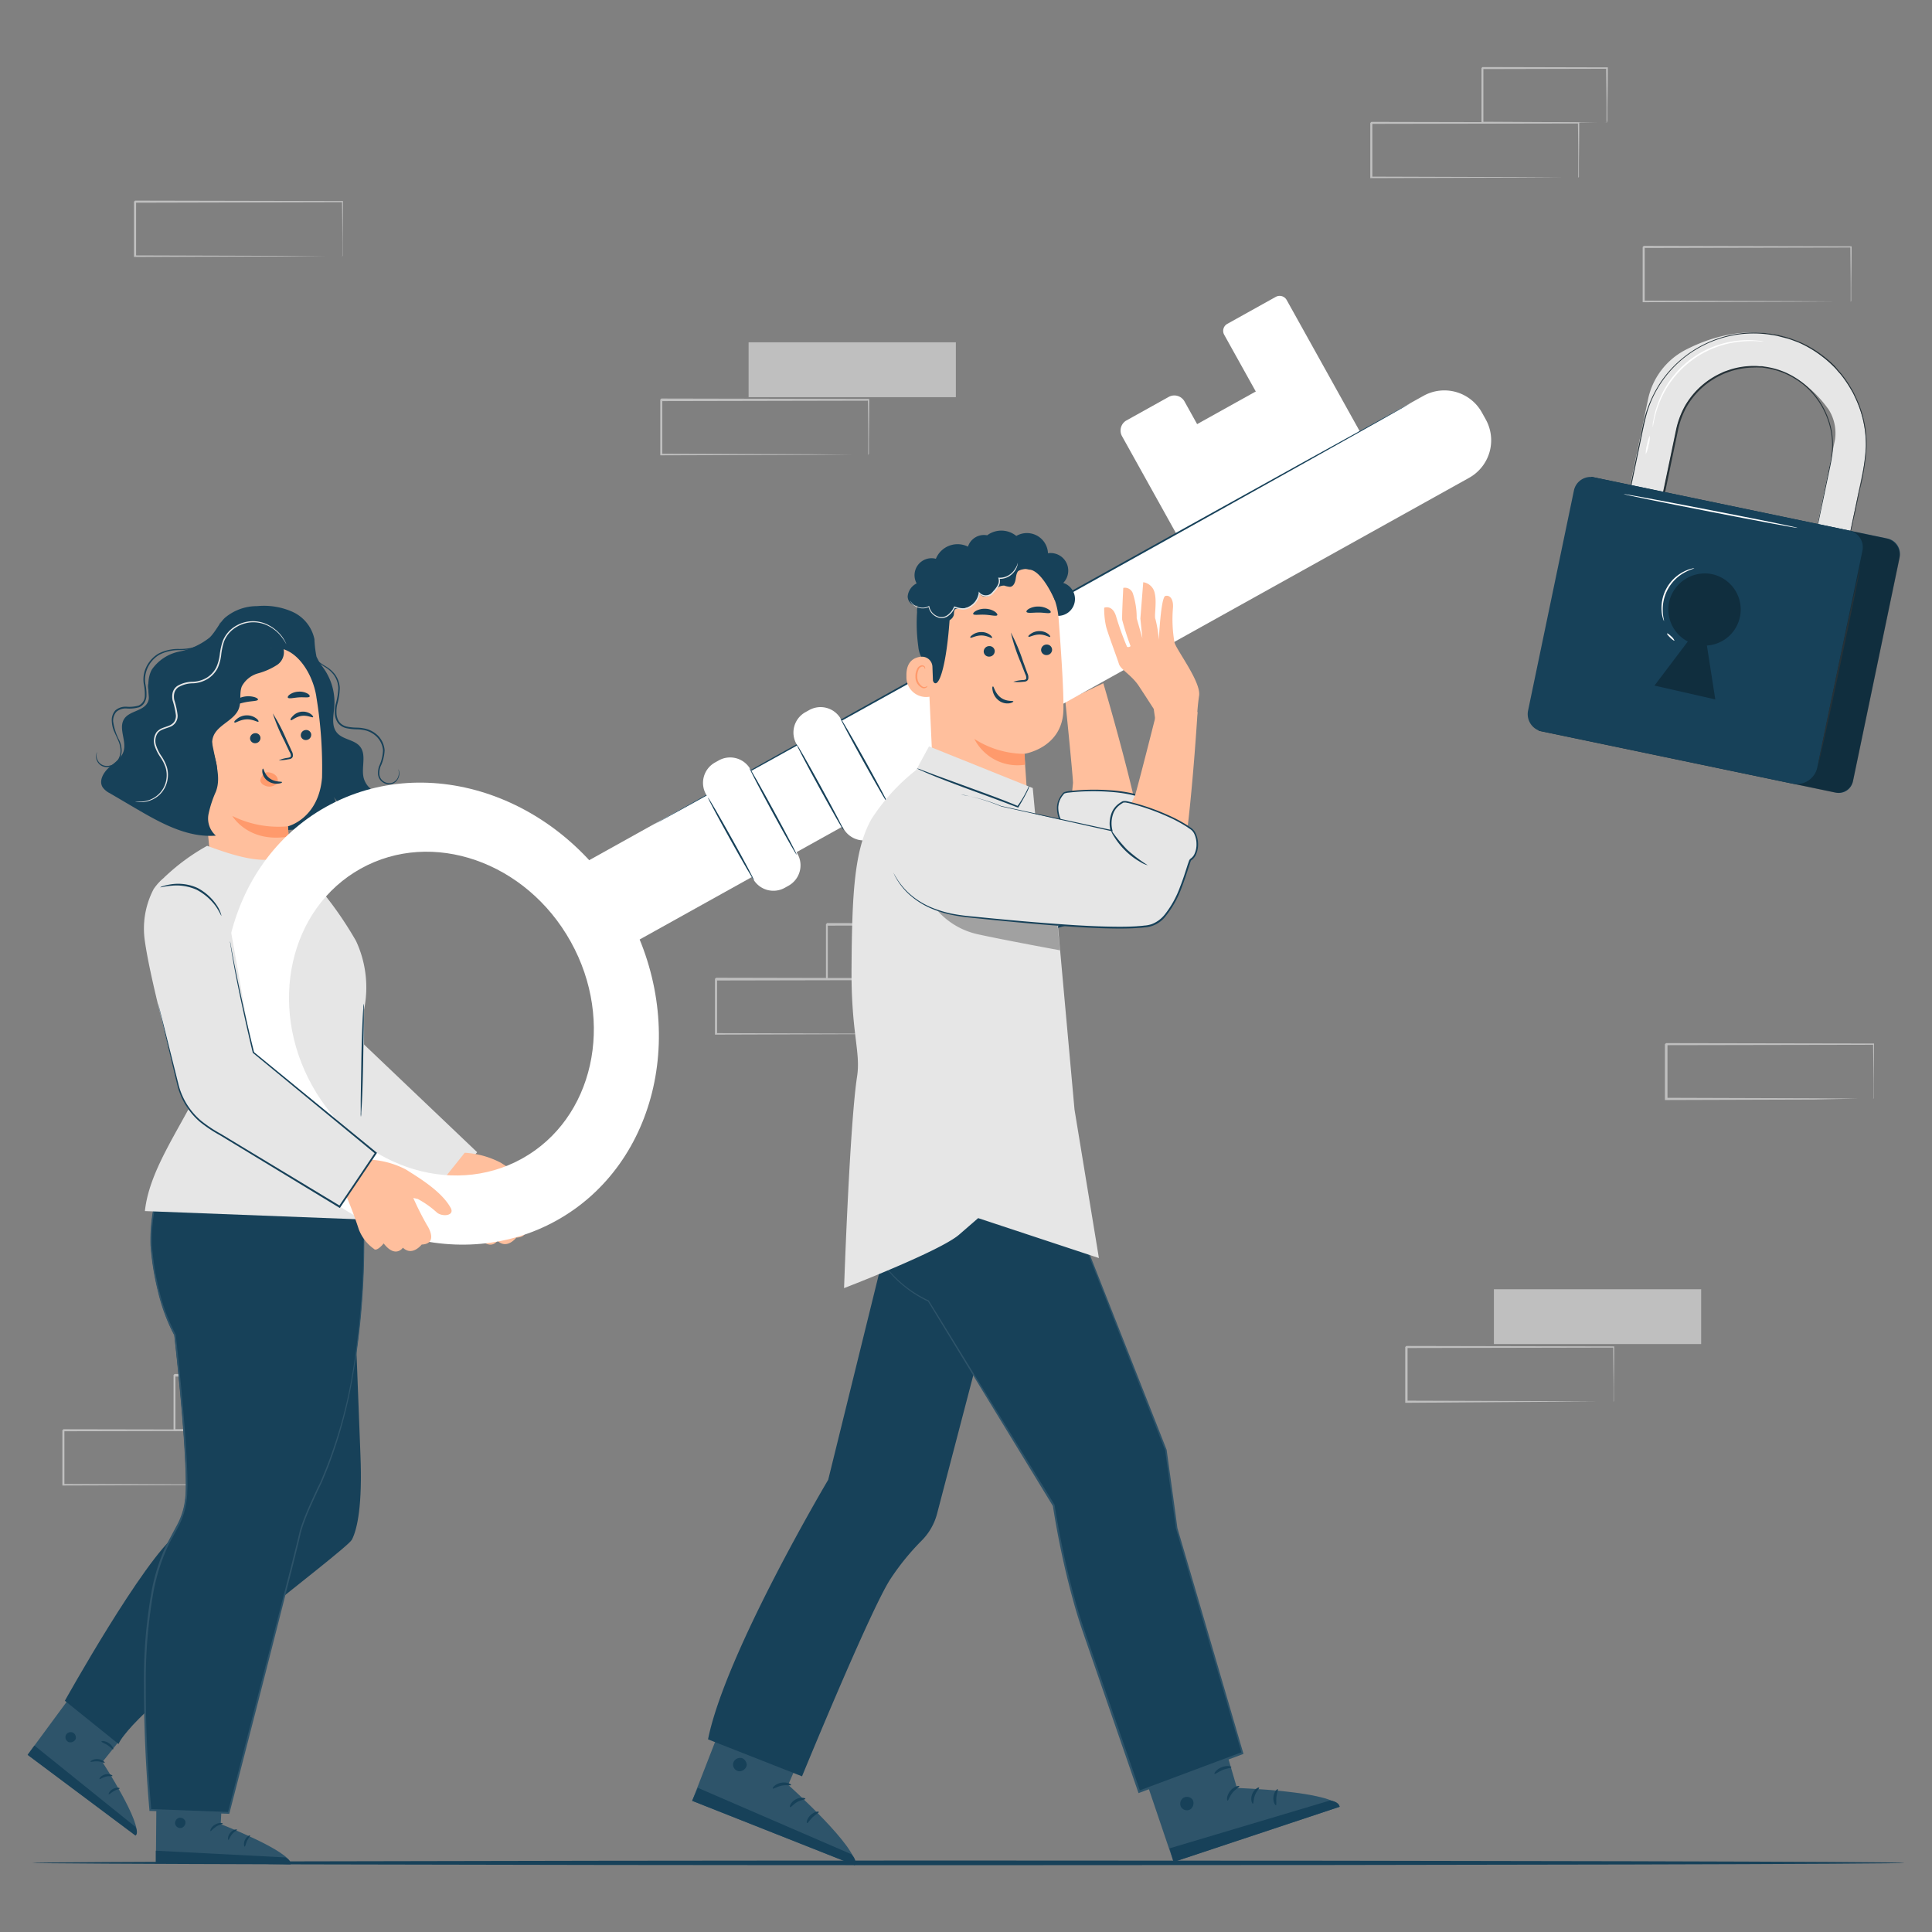 <svg data-name="Group 38956" xmlns="http://www.w3.org/2000/svg" width="216" height="216" viewBox="0 0 216 216">
    <rect x="0" y="0" width="216" height="216" fill="#808080" stroke="none"/>
    <defs>
        <clipPath id="cq073hstpa">
            <path data-name="Rectangle 17611" style="fill:none" d="M0 0h216v216H0z"/>
        </clipPath>
        <clipPath id="ywrsvz1oib">
            <path data-name="Rectangle 17605" transform="translate(6.974 7.469)" style="fill:#fff"
                  d="M0 0h202.554v158.616H0z"/>
        </clipPath>
        <clipPath id="hj78f2167c">
            <path data-name="Rectangle 17607" transform="translate(104.619 101.722)" style="fill:none"
                  d="M0 0h13.891v4.524H0z"/>
        </clipPath>
        <clipPath id="ob16owptzd">
            <path data-name="Rectangle 17608" transform="translate(172.024 53.334)" style="fill:none"
                  d="M0 0h40.373v35.303H0z"/>
        </clipPath>
        <clipPath id="cm83v0jyue">
            <path data-name="Rectangle 17609" transform="translate(184.971 64.11)" style="fill:none"
                  d="M0 0h9.644v14.086H0z"/>
        </clipPath>
    </defs>
    <g data-name="Group 38970" style="clip-path:url(#cq073hstpa)">
        <g data-name="Group 38969">
            <g data-name="Group 38968" style="clip-path:url(#cq073hstpa)">
                <g data-name="Group 38958" style="opacity:.499">
                    <g data-name="Group 38957">
                        <g data-name="Group 38956" style="clip-path:url(#ywrsvz1oib)">
                            <path data-name="Path 70724"
                                  d="M209.447 122.871v-1.634c0-1.057 0-2.581-.038-4.5l.071.071-23.172.043c.052-.052-.119.119.119-.114v6.12l-.114-.119 16.513.053 4.873.033h1.662a.641.641 0 0 1 .124 0h-1.729l-4.9.11-16.6.052h-.114v-6.244l.119-.119 23.172.042h.086v.077c0 1.933-.029 3.472-.038 4.539v1.491a.428.428 0 0 1-.043.1"
                                  style="fill:#fff"/>
                            <path data-name="Path 70725"
                                  d="M206.908 33.732a.5.5 0 0 1 0-.109V32.1c0-1.057-.024-2.578-.038-4.5l.071.071-23.172.048c.052-.052-.119.118.114-.119v6.129l-.119-.114 16.514.053 4.877.033h1.786a.4.4 0 0 1-.109 0h-1.624l-4.849.034-16.595.052h-.114v-6.175c.233-.233.062-.066.119-.119l23.172.048h.072v.071c0 1.939-.034 3.473-.043 4.54v1.494a.5.5 0 0 1-.062.086"
                                  style="fill:#fff"/>
                            <path data-name="Rectangle 17603" transform="translate(83.694 38.272)" style="fill:#fff"
                                  d="M0 0h23.173v6.13H0z"/>
                            <path data-name="Path 70726"
                                  d="M97.068 50.861v-1.634c0-1.057 0-2.577-.038-4.5l.071.071-23.172.048c.052-.052-.119.114.119-.119v6.12l-.114-.114 16.513.053 4.873.033h1.662a.642.642 0 0 1 .124 0h-1.729l-4.849.033-16.594.053h-.115v-6.231l.119-.119 23.173.047h.071v.072c0 1.934-.028 3.472-.038 4.539V50.7a.256.256 0 0 1-.076.157"
                                  style="fill:#fff"/>
                            <path data-name="Rectangle 17604" transform="translate(167.02 144.137)" style="fill:#fff"
                                  d="M0 0h23.173v6.13H0z"/>
                            <path data-name="Path 70727"
                                  d="M180.394 156.725a.725.725 0 0 1 0-.114v-1.52c0-1.056-.024-2.577-.038-4.5l.071.071-23.172.048c.052-.053-.119.113.114-.119v6.119l-.114-.113 16.514.052 4.872.034h.057l-4.848.033-16.624.119h-.119V150.6l.119-.118 23.173.048h.071v.07c0 1.935-.028 3.473-.038 4.541v1.491a.769.769 0 0 1-.038.089"
                                  style="fill:#fff"/>
                            <path data-name="Path 70728"
                                  d="M38.273 28.669a.506.506 0 0 1 0-.11v-1.524c0-1.057 0-2.577-.038-4.5l.071.071-23.206.057c.053-.053-.119.119.115-.119v6.125l-.115-.114 16.514.052 4.873.033h1.786a.405.405 0 0 1-.11 0h-1.624l-4.844.034-16.595.052h-.119v-6.178l.119-.119 23.173.048h.071v.071c0 1.939-.028 3.473-.038 4.54v1.5a.636.636 0 0 1-.033.086"
                                  style="fill:#fff"/>
                            <path data-name="Path 70729"
                                  d="M176.451 19.867v-1.634c0-1.057 0-2.581-.039-4.5l.071.071-23.172.043.119-.114v6.13l-.114-.114 16.513.052 4.873.029h1.667a.592.592 0 0 1 .119 0h-1.729l-4.849.033-16.594.052h-.116v-6.169l.119-.119 23.173.048h.071v.071c0 1.934-.028 3.473-.038 4.54v1.491a.433.433 0 0 1-.075.09"
                                  style="fill:#fff"/>
                            <path data-name="Path 70730"
                                  d="M179.613 13.737a.59.59 0 0 1 0-.119v-1.553c0-1.076-.029-2.591-.048-4.458l.086.081-13.922.033.114-.114v6.12l-.11-.114 9.96.053 2.9.033h1.062a1.527 1.527 0 0 1-.253 0h-.762l-2.858.028-10.035.053h-.115V7.616c-.028 0 .224-.223.119-.119l13.923.034h.086v.085c0 1.906-.038 3.42-.048 4.511v1.21c0 .3-.1.4-.1.4"
                                  style="fill:#fff"/>
                            <path data-name="Path 70731"
                                  d="M30.223 166.033a1.01 1.01 0 0 1 0-.11V164.4c0-1.057 0-2.582-.038-4.5l.071.071-23.172.048.116-.119v6.125l-.114-.114 16.513.052 4.873.034h.057l-4.849.033-16.594.052h-.112v-6.177c.238-.234.067-.062.119-.115l23.173.043h.071v.072c0 1.938-.028 3.472-.038 4.544v1.491c-.071.09-.071.09-.076.09"
                                  style="fill:#fff"/>
                            <path data-name="Path 70732"
                                  d="M33.386 159.912a.543.543 0 0 1 0-.114v-1.553c0-1.077-.029-2.6-.048-4.463l.086.086-13.924.032c-.105.1.142-.143.114-.119v6.125l-.11-.109 9.96.052 2.9.033h1.062a1.526 1.526 0 0 1-.253 0h-.762l-2.858.034-10.035.052h-.115v-6.238l.119-.12 13.861.086h.086v.086c0 1.9-.038 3.425-.048 4.511v1.214a1.3 1.3 0 0 1-.038.4"
                                  style="fill:#fff"/>
                            <path data-name="Path 70733"
                                  d="M103.194 115.634a.506.506 0 0 1 0-.11V114c0-1.062-.024-2.582-.038-4.5l.071.071-23.172.048c.052-.052-.119.119.114-.119v6.12l-.114-.114 16.514.053 4.872.033h.053l-4.845.028-16.594.053h-.119v-6.24l.119-.119 23.172.048h.072v.071c0 1.939-.029 3.472-.038 4.544v1.491a.59.59 0 0 1-.067.162"
                                  style="fill:#fff"/>
                            <path data-name="Path 70734"
                                  d="M106.338 109.5a.312.312 0 0 1 0-.114v-.329l-.024-1.229c0-1.072 0-2.591-.043-4.458l.086.086-13.927.033.119-.119v6.13l-.115-.109 9.96.052 2.906.029h1.062a1.838 1.838 0 0 1-.257 0h-.758l-2.858.033-10.035.052h-.11v-6.239c0 .024.229-.224.119-.119l13.927.033h.086v.086c0 1.9-.033 3.424-.043 4.51 0 .51 0 .915-.024 1.21a2.1 2.1 0 0 1-.071.467"
                                  style="fill:#fff"/>
                        </g>
                    </g>
                </g>
                <path data-name="Path 70735"
                      d="M10.283 186.426 3.1 196.177l12.094 9c.8-1.2-3.745-8.184-3.745-8.184l4.86-6.059z"
                      style="fill:#2e546a"/>
                <path data-name="Path 70736"
                      d="M8.117 193.692a.611.611 0 0 0-.759.308.6.6 0 0 0 .3.759.648.648 0 0 0 .8-.332.616.616 0 0 0-.4-.755"
                      style="fill:#174159"/>
                <path data-name="Path 70737" d="m3.086 196.2.763-1.047 11.3 9.1s.36.639 0 .971z" style="fill:#174159"/>
                <path data-name="Path 70738"
                      d="M11.714 197.081c-.044.06-.36-.132-.8-.16s-.772.108-.8.044.308-.34.828-.3.8.372.771.416"
                      style="fill:#174159"/>
                <path data-name="Path 70739"
                      d="M12.573 198.552c-.032.068-.36-.024-.747.076s-.64.324-.7.276.156-.4.64-.524.847.116.807.172"
                      style="fill:#174159"/>
                <path data-name="Path 70740"
                      d="M12.162 200.606c-.064-.028.076-.4.468-.6s.763-.132.751-.064-.312.111-.628.291-.527.4-.591.368"
                      style="fill:#174159"/>
                <path data-name="Path 70741"
                      d="M12.649 195.578c-.068.036-.276-.248-.627-.472s-.688-.315-.684-.4.4-.1.823.172.552.675.488.7"
                      style="fill:#174159"/>
                <path data-name="Path 70742"
                      d="M39.521 145.607c.216 1.223.559 11.626.779 17.113s-.327 8.184-.955 9.415-24.29 18.665-26.092 22.844l-6-4.832S16.05 174.365 19.8 171.5s10.962-5.5 10.962-5.5l-2.05-30.049 9.827-.536z"
                      style="fill:#174159"/>
                <path data-name="Path 70743"
                      d="m17.529 196.07-.1 12.1 15.071.208c-.068-1.439-7.825-4.44-7.825-4.44l.4-7.757z"
                      style="fill:#2e546a"/>
                <path data-name="Path 70744"
                      d="M20.019 203.235a.615.615 0 0 0-.436.695.6.6 0 0 0 .688.44.651.651 0 0 0 .455-.739.611.611 0 0 0-.763-.376"
                      style="fill:#174159"/>
                <path data-name="Path 70745" d="M17.421 208.211v-1.3l14.487.751s.663.308.58.78z" style="fill:#174159"/>
                <path data-name="Path 70746"
                      d="M24.9 203.879c0 .076-.372.1-.735.336s-.564.535-.632.507.048-.455.5-.727.9-.184.871-.116"
                      style="fill:#174159"/>
                <path data-name="Path 70747"
                      d="M26.5 204.57c0 .072-.308.192-.56.5s-.331.639-.4.631-.116-.42.208-.8.751-.416.751-.332"
                      style="fill:#174159"/>
                <path data-name="Path 70748"
                      d="M27.36 206.46c-.068 0-.164-.356.028-.755s.543-.556.571-.5-.183.276-.339.608-.188.635-.26.643"
                      style="fill:#174159"/>
                <path data-name="Path 70749"
                      d="M24.806 202.1c-.032.068-.368-.04-.8 0s-.744.148-.8.084.276-.32.768-.34.867.2.831.256"
                      style="fill:#174159"/>
                <path data-name="Path 70750"
                      d="M40.608 134.165c0 .707 1.147 18.615-4.708 31.572a38.281 38.281 0 0 0-2.4 5.823c-.371 1.77-7.945 31.136-7.945 31.136l-8.752-.32s-1.4-14.711 0-23.227 4-7.518 4-13.017-1.307-16.9-1.307-16.9-1.91-3.114-2.562-9.152c-.531-4.9 1.779-10.159 1.779-10.159l2.282-4.041 19.305-1.011z"
                      style="fill:#174159"/>
                <path data-name="Path 70751"
                      d="M40.608 134.165v-.611c0-.4-.024-1-.04-1.791-.036-1.578-.1-3.9-.168-6.91v-.044h-.048l-19.306.983h-.04l-.024.036c-.708 1.255-1.487 2.626-2.286 4.041a25.805 25.805 0 0 0-1.387 4.436 19.753 19.753 0 0 0-.484 4.872 30.091 30.091 0 0 0 .8 5.071 20.539 20.539 0 0 0 1.85 5.023v-.039c.332 2.981.639 6.07.9 9.251.128 1.6.24 3.2.32 4.84.04.8.072 1.638.076 2.466 0 .4 0 .827-.024 1.239a11.571 11.571 0 0 1-.152 1.23 8.112 8.112 0 0 1-.859 2.342c-.4.748-.8 1.487-1.2 2.266a21.34 21.34 0 0 0-1.571 4.956 56.832 56.832 0 0 0-.875 10.61c0 4.752.224 9.42.615 13.932v.1h.095l8.752.32h.084l.02-.084a5973.11 5973.11 0 0 0 6.99-27.292l.755-3.057c.132-.508.216-1.011.372-1.491s.332-.955.516-1.419c.375-.927.8-1.826 1.2-2.7l.311-.652a6.217 6.217 0 0 0 .3-.655c.18-.444.36-.879.54-1.315a53.1 53.1 0 0 0 2.761-9.963 86.671 86.671 0 0 0 1.319-14.683c.024-3.445-.116-5.315-.116-5.315v.344c0 .227 0 .575.024 1.023.024.9.04 2.226 0 3.948a88.87 88.87 0 0 1-1.331 14.671 52.955 52.955 0 0 1-2.8 9.927l-.536 1.307c-.088.224-.188.436-.3.651s-.211.436-.315.656c-.4.875-.824 1.774-1.2 2.705-.188.468-.368.944-.524 1.431s-.248 1-.375 1.5c-.252 1.007-.5 2.022-.764 3.057-2.122 8.251-4.483 17.442-7.013 27.278l.1-.076-8.752-.324.1.1c-.4-4.5-.631-9.168-.615-13.912a56.559 56.559 0 0 1 .871-10.566 21.338 21.338 0 0 1 1.555-4.912c.359-.771.8-1.5 1.2-2.262a8.371 8.371 0 0 0 .847-2.4 11.082 11.082 0 0 0 .156-1.258c0-.4.04-.84.024-1.251 0-.832-.036-1.659-.076-2.478-.08-1.639-.2-3.253-.328-4.844q-.4-4.8-.907-9.26v-.023a20.4 20.4 0 0 1-1.859-4.964 30.281 30.281 0 0 1-.8-5.036 19.633 19.633 0 0 1 .472-4.827 26.192 26.192 0 0 1 1.355-4.4l2.287-4.043-.063.04 19.306-1.043-.052-.044c.1 3 .168 5.328.216 6.906.028.8.048 1.383.064 1.791s.04.595.04.595"
                      style="fill:#2e546a"/>
                <path data-name="Path 70752"
                      d="M34.33 97.494s-5.2-.919-4.712 5.767c.3 4 1.479 10.854 2.13 15.23.224 1.515.72 4.224 2.722 5.815l14.347 9.927 4.528-5.415-12.813-12.2-2-12.069z"
                      style="fill:#e6e6e6"/>
                <path data-name="Path 70753"
                      d="M34.941 73.4a6.58 6.58 0 0 1 2.438 5.563c-.08 1.023-.364 2.186.3 2.965s1.946.752 2.577 1.543c.74.935.12 2.326.4 3.489a2.365 2.365 0 0 0 2.514 1.754 9.22 9.22 0 0 1-4.572 2l-1.311-1.634a1.693 1.693 0 0 1-.112 2.078 3.879 3.879 0 0 1-1.886 1.119 11.707 11.707 0 0 1-10.251-1.666"
                      style="fill:#174159"/>
                <path data-name="Path 70754"
                      d="M15.746 82.415c.256-.8.687-1.506.859-2.31.368-1.729-.475-3.681.364-5.238a4.939 4.939 0 0 1 3.077-2.023 7.947 7.947 0 0 0 3.393-1.566c.656-.647 1.031-1.544 1.687-2.19a5.546 5.546 0 0 1 3.628-1.323 7.855 7.855 0 0 1 3.961.644 4.325 4.325 0 0 1 2.438 3.049 12.39 12.39 0 0 0 .231 1.957 13.226 13.226 0 0 0 1.1 1.867 3.469 3.469 0 0 1-.867 4.157L26.353 91.4c-1.947.734-6.663-.152-8.165-1.6s-3.085-5.41-2.442-7.389"
                      style="fill:#174159"/>
                <path data-name="Path 70755"
                      d="M35.373 77.92c-.4-2.718-2.45-5.927-5.147-5.431l-8.329 2.8c-.8.152-.232 1.491-.152 2.318l1.811 18.783s-1.127.8-1.527.648a.117.117 0 0 0-.148.071.12.12 0 0 0 .012.1c1.011 1.458 5.723 7.8 10.6 5.854 1.087-.435-.116-3.86 0-5.127l-.144-3.241c-.108-1.655-.16-2.334-.16-2.318s3.445-.847 3.816-5.455a48.466 48.466 0 0 0-.635-9"
                      style="fill:#ffbf9d"/>
                <path data-name="Path 70756"
                      d="M34.793 82.1a.586.586 0 0 1-.52.631.559.559 0 0 1-.641-.463v-.016a.588.588 0 0 1 .52-.632.56.56 0 0 1 .641.464v.016"
                      style="fill:#174159"/>
                <path data-name="Path 70757"
                      d="M29.118 82.456a.583.583 0 0 1-.516.631.563.563 0 0 1-.642-.471v-.008a.588.588 0 0 1 .52-.632.556.556 0 0 1 .636.461v.019"
                      style="fill:#174159"/>
                <path data-name="Path 70758"
                      d="M35 80.174c-.064.108-.607-.236-1.287-.136s-1.115.564-1.2.48 0-.224.2-.436a1.555 1.555 0 0 1 2-.276c.224.156.324.32.292.368"
                      style="fill:#174159"/>
                <path data-name="Path 70759"
                      d="M28.9 80.681c-.08.1-.611-.288-1.343-.256s-1.251.444-1.335.352.036-.216.264-.4a1.748 1.748 0 0 1 1.059-.4 1.726 1.726 0 0 1 1.079.323c.228.164.312.332.276.38"
                      style="fill:#174159"/>
                <path data-name="Path 70760"
                      d="M31.189 84.985a3.989 3.989 0 0 1 1.007-.264c.156-.028.308-.072.324-.184a.8.8 0 0 0-.144-.467c-.18-.376-.368-.771-.568-1.2a20.279 20.279 0 0 1-1.31-3.113 20.949 20.949 0 0 1 1.558 3c.192.42.376.8.548 1.2a.921.921 0 0 1 .132.623.4.4 0 0 1-.244.256 1.075 1.075 0 0 1-.268.056 4.387 4.387 0 0 1-1.035.1"
                      style="fill:#174159"/>
                <path data-name="Path 70761" d="M32.192 92.383a11.618 11.618 0 0 1-6.218-1.159s1.778 3.077 6.3 2.3z"
                      style="fill:#ff9a6c"/>
                <path data-name="Path 70762"
                      d="M29.274 86.816a1.031 1.031 0 0 1 .32-.4.8.8 0 0 1 .543-.052 1.262 1.262 0 0 1 .712.36.763.763 0 0 1 .179.751c-.072.264-.463.4-.731.456a1.192 1.192 0 0 1-.8-.164.7.7 0 0 1-.4-.519.863.863 0 0 1 .176-.432"
                      style="fill:#ff9a6c"/>
                <path data-name="Path 70763"
                      d="M29.4 85.932c.1 0 .156.667.775 1.107s1.339.308 1.351.4-.148.144-.455.175a1.691 1.691 0 0 1-1.127-.3 1.466 1.466 0 0 1-.608-.931c-.04-.276.016-.452.064-.452"
                      style="fill:#174159"/>
                <path data-name="Path 70764"
                      d="M28.843 78.223c-.052.172-.683.14-1.415.288s-1.311.4-1.418.244c-.048-.068.039-.236.267-.42a2.485 2.485 0 0 1 2.158-.4c.28.08.428.2.408.288"
                      style="fill:#174159"/>
                <path data-name="Path 70765"
                      d="M34.613 77.884c-.116.152-.619.044-1.2.084s-1.091.18-1.219.04c-.056-.068 0-.22.22-.372a1.866 1.866 0 0 1 .971-.307 1.814 1.814 0 0 1 .991.211c.208.12.288.264.236.344"
                      style="fill:#174159"/>
                <path data-name="Path 70766"
                      d="M20.055 75.941a3.634 3.634 0 0 1 1.894-1.255 41.951 41.951 0 0 1 9.651-2.458 1.716 1.716 0 0 1-.588 2.09 7.61 7.61 0 0 1-2.158.964 2.963 2.963 0 0 0-1.81 1.438c-.308.732-.048 1.695-.336 2.486-.492 1.367-2.4 1.806-2.873 3.169-.368 1.035.231 2.134.4 3.221a3.915 3.915 0 0 1-3.844 4.456q-.336-5.87-.676-11.733a3.759 3.759 0 0 1 .344-2.378"
                      style="fill:#174159"/>
                <path data-name="Path 70767"
                      d="M12.174 85.824c.619-.556 1.4-1.034 1.639-1.825.359-1.155-.568-2.511.032-3.561.543-.959 2.146-.907 2.653-1.887.4-.768-.06-1.442.088-2.114a1.833 1.833 0 0 1 1.786-1.179L23.7 83c.495 2.6.995 4 .439 5.5a12.136 12.136 0 0 0-.827 2.525 2.535 2.535 0 0 0 .823 2.4c-3.2.253-6.186-1.419-8.952-3.037l-2.913-1.71a2.089 2.089 0 0 1-.8-.672c-.436-.71.084-1.626.7-2.178"
                      style="fill:#174159"/>
                <path data-name="Path 70768"
                      d="M15.119 89.6a1.5 1.5 0 0 0 .344.068 3 3 0 0 0 .995-.072 3.078 3.078 0 0 0 1.387-.747 3.029 3.029 0 0 0 .911-1.867 3.1 3.1 0 0 0-.1-1.227 5.007 5.007 0 0 0-.592-1.2 4.626 4.626 0 0 1-.611-1.231 1.572 1.572 0 0 1 .172-1.355c.288-.4.827-.484 1.331-.684a1.3 1.3 0 0 0 .9-1.342 9.089 9.089 0 0 0-.364-1.663 1.767 1.767 0 0 1 0-.8 1.151 1.151 0 0 1 .46-.652 3.225 3.225 0 0 1 1.6-.431 3.432 3.432 0 0 0 1.647-.484 3.08 3.08 0 0 0 1.139-1.227 5.069 5.069 0 0 0 .4-1.53 7.372 7.372 0 0 1 .312-1.439 3.251 3.251 0 0 1 .751-1.131 3.7 3.7 0 0 1 2.21-1 3.648 3.648 0 0 1 2 .4 4.392 4.392 0 0 1 1.231.935 5.8 5.8 0 0 1 .759 1.091.217.217 0 0 0-.028-.084 2.155 2.155 0 0 0-.112-.232 4.176 4.176 0 0 0-.555-.807 4.47 4.47 0 0 0-1.239-.979 3.717 3.717 0 0 0-2.035-.452 3.8 3.8 0 0 0-2.332 1.02 3.382 3.382 0 0 0-.8 1.2 7.444 7.444 0 0 0-.327 1.467 4.963 4.963 0 0 1-.4 1.478 2.919 2.919 0 0 1-1.063 1.147 3.29 3.29 0 0 1-1.567.452 3.36 3.36 0 0 0-1.71.464 1.3 1.3 0 0 0-.528.743 1.951 1.951 0 0 0 0 .9 9.188 9.188 0 0 1 .36 1.631 1.238 1.238 0 0 1-.184.731 1.327 1.327 0 0 1-.6.444c-.236.1-.492.167-.74.271a1.565 1.565 0 0 0-.659.476 1.772 1.772 0 0 0-.192 1.5 4.886 4.886 0 0 0 .639 1.27 4.786 4.786 0 0 1 .58 1.143 3.03 3.03 0 0 1 .112 1.167 2.945 2.945 0 0 1-.855 1.807 3.015 3.015 0 0 1-1.335.751 3.331 3.331 0 0 1-1.311.076"
                      style="fill:#e6e6e6"/>
                <path data-name="Path 70769"
                      d="M10.859 84.094a.678.678 0 0 0-.1.26 1.15 1.15 0 0 0 .136.8 1.251 1.251 0 0 0 .4.428 1.279 1.279 0 0 0 .683.184 1.6 1.6 0 0 0 1.4-.892 2.126 2.126 0 0 0 .222-.974 2.988 2.988 0 0 0-.224-1.055 6.576 6.576 0 0 1-.724-2.174 1.485 1.485 0 0 1 .372-1.1 1.6 1.6 0 0 1 1.159-.36 3.963 3.963 0 0 0 1.383-.143 1.2 1.2 0 0 0 .567-.48 1.73 1.73 0 0 0 .236-.7 5.526 5.526 0 0 0-.116-1.423 3.042 3.042 0 0 1 .076-1.315 3.307 3.307 0 0 1 1.483-1.95 4.7 4.7 0 0 1 2.226-.512 6.458 6.458 0 0 0 2.022-.319 4.242 4.242 0 0 0 1.431-.88 4.189 4.189 0 0 0 .8-1.007 2.978 2.978 0 0 0 .38-1.011 6.078 6.078 0 0 1-.444.975 4.3 4.3 0 0 1-2.2 1.823 6.563 6.563 0 0 1-2 .287 4.8 4.8 0 0 0-2.294.512 3.47 3.47 0 0 0-1.575 2.018 3.25 3.25 0 0 0-.084 1.387 5.716 5.716 0 0 1 .116 1.375 1.2 1.2 0 0 1-.691 1.035 3.766 3.766 0 0 1-1.315.132 1.771 1.771 0 0 0-1.283.4 1.633 1.633 0 0 0-.4 1.227 3.153 3.153 0 0 0 .291 1.2c.156.36.328.7.46 1.031a2.885 2.885 0 0 1 .224 1 2.022 2.022 0 0 1-.2.911 1.485 1.485 0 0 1-1.276.849 1.2 1.2 0 0 1-.635-.156 1.1 1.1 0 0 1-.4-.4 1.128 1.128 0 0 1-.164-.747c.02-.144.072-.232.06-.236"
                      style="fill:#174159"/>
                <path data-name="Path 70770"
                      d="M44.521 86a1.259 1.259 0 0 1 0 .835 1.092 1.092 0 0 1-.663.676 1.155 1.155 0 0 1-1.171-.32 1.061 1.061 0 0 1-.276-.671 2.222 2.222 0 0 1 .124-.8A4.727 4.727 0 0 0 43 83.886a2.585 2.585 0 0 0-.975-1.846 2.945 2.945 0 0 0-.995-.524 4.537 4.537 0 0 0-1.135-.164 5.8 5.8 0 0 1-1.107-.116 1.471 1.471 0 0 1-.859-.531 1.8 1.8 0 0 1-.308-.947 3.656 3.656 0 0 1 .08-.984 7.4 7.4 0 0 0 .288-1.87 2.824 2.824 0 0 0-.572-1.55 3.618 3.618 0 0 0-1.039-.88 7.319 7.319 0 0 1-.835-.575 2.09 2.09 0 0 1-.519-.672v.056a.784.784 0 0 0 .063.156 1.748 1.748 0 0 0 .4.512 6.487 6.487 0 0 0 .827.611 3.578 3.578 0 0 1 .991.871 2.681 2.681 0 0 1 .52 1.479 7.447 7.447 0 0 1-.3 1.827 3.836 3.836 0 0 0-.092 1.031 2 2 0 0 0 .344 1.043 1.645 1.645 0 0 0 .959.6 6.054 6.054 0 0 0 1.139.124 4.449 4.449 0 0 1 1.095.152 2.91 2.91 0 0 1 .935.491 2.427 2.427 0 0 1 .916 1.715 4.712 4.712 0 0 1-.44 1.778 2.411 2.411 0 0 0-.12.864 1.2 1.2 0 0 0 .324.747 1.267 1.267 0 0 0 1.3.332 1.169 1.169 0 0 0 .695-.752 1.15 1.15 0 0 0 .032-.647.677.677 0 0 0-.092-.22"
                      style="fill:#174159"/>
                <path data-name="Path 70771"
                      d="M40.7 117.3v-4.42a12.309 12.309 0 0 0-.9-7.689 41.182 41.182 0 0 0-2.774-4.216l-4.4-5.711c-2.422 1.762-6.214.487-9.467-.7a23.087 23.087 0 0 0-4.708 3.449c-1.571 1.759 3.8 23.759 3.8 23.759-2.434 4.868-5.575 9.192-6.051 13.628l25.417.979-1.079-11.654z"
                      style="fill:#e6e6e6"/>
                <path data-name="Path 70772"
                      d="M40.348 124.857a2.255 2.255 0 0 1-.02-.5V123l.072-4.469c.028-1.722.08-3.324.136-4.467.028-.573.056-1.035.08-1.355a2.2 2.2 0 0 1 .064-.492 2.559 2.559 0 0 1 0 .5v1.356c-.02 1.2-.048 2.744-.076 4.468s-.076 3.325-.132 4.467a38.644 38.644 0 0 1-.084 1.355 2.1 2.1 0 0 1-.04.5"
                      style="fill:#174159"/>
                <path data-name="Path 70773"
                      d="M51.958 128.878a9.989 9.989 0 0 1 4 1.1c1.519.959 4 2.454 5.016 4.3.468.851-.863 1.031-1.523.54a10.736 10.736 0 0 0-2.162-1.539l-.5-.116a33.338 33.338 0 0 0 1.522 3.021c.516.8.963 2.127-.587 2.186 0 0-1.043 1.359-2.1.352 0 0-.824 1.235-2.15-.475 0 0-.776.979-1.1.6a4.787 4.787 0 0 1-1.687-2.19 44.462 44.462 0 0 0-1.6-4.192z"
                      style="fill:#ffbf9d"/>
                <path data-name="Path 70774"
                      d="M107.432 94.533c.276 0 11.622-1.2 11.622-1.2a47.6 47.6 0 0 0 .911-5.811c-.052-1.2-.859-9.132-.859-9.132l4.248-2s5.679 19.151 4.44 20.742a12.43 12.43 0 0 1-3.769 3.025c-.2.008-10.994 4.8-18.5 2.306s1.91-7.933 1.91-7.933"
                      style="fill:#ffbf9d"/>
                <path data-name="Path 70775"
                      d="M97.489 104.871c1.671 1.659 4.548 3.037 9.352 1.838 9.495-2.374 16.613-4.4 19.442-5.914s1.727-8.305 1.966-8.613c.716-.927-.071-2.917-1.091-3.229-2.9-.879-7.96-.531-8.216-.268a2.8 2.8 0 0 0-.132 3.469L106.289 93.8a20.975 20.975 0 0 0-4.6.292"
                      style="fill:#e6e6e6"/>
                <path data-name="Path 70776"
                      d="m101.689 94.089.3-.064c.2-.036.5-.088.887-.136a20.646 20.646 0 0 1 3.417-.144l12.517-1.678-.06.14a3.354 3.354 0 0 1-.576-2.058 2.4 2.4 0 0 1 .36-1.064 3.376 3.376 0 0 1 .344-.455.643.643 0 0 1 .163-.088l.144-.036c.1-.024.188-.032.28-.052a24.808 24.808 0 0 1 4.672-.1 16.049 16.049 0 0 1 2.43.336c.2.044.4.1.607.156a1.5 1.5 0 0 1 .572.335 2.806 2.806 0 0 1 .707 1.087 2.74 2.74 0 0 1 .164 1.3 1.615 1.615 0 0 1-.252.64c-.036.04-.032.148-.036.251v.32c.028.859.068 1.735.044 2.614a11.145 11.145 0 0 1-.6 3.669 3.643 3.643 0 0 1-1.039 1.53 3.6 3.6 0 0 1-.8.472c-.263.14-.543.248-.8.375-1.1.468-2.194.852-3.277 1.2s-2.146.684-3.2.991c-4.18 1.2-7.993 2.171-11.166 2.966a21.5 21.5 0 0 1-2.3.475 12.269 12.269 0 0 1-2.1.112 8.739 8.739 0 0 1-3.273-.711 7.538 7.538 0 0 1-1.8-1.119 4.757 4.757 0 0 1-.535-.508s.184.176.563.476a7.855 7.855 0 0 0 1.807 1.079 8.815 8.815 0 0 0 3.241.667 12.1 12.1 0 0 0 2.074-.128 21.762 21.762 0 0 0 2.286-.487c3.2-.8 6.978-1.782 11.146-3.005 1.043-.308 2.106-.636 3.2-.995s2.174-.74 3.257-1.2c.264-.124.54-.232.8-.372a3.523 3.523 0 0 0 .748-.448 3.406 3.406 0 0 0 .979-1.442 11.011 11.011 0 0 0 .579-3.617c.024-.875 0-1.743-.044-2.606v-.5a.512.512 0 0 1 0-.1.582.582 0 0 1 .032-.072l.02-.032a1.312 1.312 0 0 0 .216-.548 2.5 2.5 0 0 0-.156-1.2 2.6 2.6 0 0 0-.647-1.007 1.317 1.317 0 0 0-.5-.291c-.2-.052-.4-.108-.6-.156a15.9 15.9 0 0 0-2.4-.332 24.3 24.3 0 0 0-4.624.088 1.05 1.05 0 0 0-.272.048l-.128.028a.542.542 0 0 0-.08.04 3.013 3.013 0 0 0-.323.423 2.146 2.146 0 0 0-.336.98 3.192 3.192 0 0 0 .536 1.938l.08.124h-.14l-12.525 1.6a21.7 21.7 0 0 0-3.4.1c-.4.04-.691.084-.891.112a1.116 1.116 0 0 0-.3.076"
                      style="fill:#174159"/>
                <path data-name="Path 70777"
                      d="m67.789 107.105-5.1-9.163 96.462-53.69a4.8 4.8 0 0 1 6.523 1.858l.437.786a4.8 4.8 0 0 1-1.858 6.522l-96.462 53.69z"
                      style="fill:#fff"/>
                <path data-name="Path 70778"
                      d="m148.677 58.646-11.811-21.221a.894.894 0 0 1 .347-1.217l5.419-3.017a.9.9 0 0 1 1.218.347l11.811 21.221-6.984 3.887"
                      style="fill:#fff"/>
                <path data-name="Path 70779"
                      d="m134.05 64.23-8.608-15.466a1.3 1.3 0 0 1 .5-1.761l4.722-2.628a1.3 1.3 0 0 1 1.761.5l8.608 15.466a1.3 1.3 0 0 1-.5 1.761l-4.721 2.628a1.3 1.3 0 0 1-1.761-.5"
                      style="fill:#fff"/>
                <path data-name="Rectangle 17606" transform="rotate(-29.098 158.728 -232.383)" style="fill:#fff"
                      d="M0 0h12.413v10.958H0z"/>
                <path data-name="Path 70780"
                      d="M157.739 45.057c.028.048-18.9 10.638-42.274 23.651S73.1 92.231 73.1 92.179 92 81.54 115.381 68.524s42.33-23.519 42.358-23.467"
                      style="fill:#174159"/>
                <path data-name="Path 70781"
                      d="M28.722 124.806c7.114 12.788 22.113 17.983 33.5 11.649s14.867-21.84 7.753-34.613-22.108-17.984-33.5-11.649-14.862 21.84-7.753 34.613m35.085-19.527c4.984 8.952 2.55 19.81-5.435 24.25s-18.492.8-23.475-8.16-2.55-19.811 5.431-24.255 18.5-.787 23.479 8.165"
                      style="fill:#fff"/>
                <path data-name="Path 70782"
                      d="m84.19 98.25-5.263-9.456a2.606 2.606 0 0 1 1.009-3.544l.426-.237a2.606 2.606 0 0 1 3.544 1.009l5.264 9.456a2.607 2.607 0 0 1-1.01 3.544l-.426.238a2.607 2.607 0 0 1-3.544-1.01"
                      style="fill:#fff"/>
                <path data-name="Path 70783"
                      d="m94.3 92.623-5.263-9.456a2.606 2.606 0 0 1 1.009-3.544l.426-.237a2.606 2.606 0 0 1 3.544 1.009l5.264 9.456a2.607 2.607 0 0 1-1.01 3.544l-.426.238a2.607 2.607 0 0 1-3.544-1.01"
                      style="fill:#fff"/>
                <path data-name="Path 70784"
                      d="M83.794 85.876c.051-.028 1.27 2.118 2.729 4.8s2.6 4.859 2.545 4.887-1.27-2.114-2.728-4.795-2.6-4.888-2.546-4.888"
                      style="fill:#174159"/>
                <path data-name="Path 70785"
                      d="M79.154 89.174c.052-.028 1.243 2.022 2.666 4.572s2.529 4.648 2.481 4.676-1.243-2.022-2.649-4.552-2.546-4.668-2.5-4.7"
                      style="fill:#174159"/>
                <path data-name="Path 70786"
                      d="M93.964 80.309c.052-.028 1.3 2.106 2.778 4.768s2.641 4.847 2.589 4.875-1.291-2.11-2.773-4.771-2.642-4.844-2.594-4.872"
                      style="fill:#174159"/>
                <path data-name="Path 70787"
                      d="M89.085 83.255c.048-.028 1.267 2.094 2.714 4.74s2.585 4.795 2.533 4.839-1.263-2.094-2.713-4.734-2.586-4.812-2.534-4.84"
                      style="fill:#174159"/>
                <path data-name="Path 70788"
                      d="M118.071 68.84a1.886 1.886 0 0 0 .8-3.669 1.966 1.966 0 0 0-1.706-3.317 2.355 2.355 0 0 0-3.541-1.934 2.645 2.645 0 0 0-3.257-.072 1.882 1.882 0 0 0-1.667 3.2"
                      style="fill:#174159"/>
                <path data-name="Path 70789"
                      d="M109.962 61.71h.4a8.018 8.018 0 0 1 7.985 7.381c.3 3.873.579 8.153.547 10.231-.076 4.316-4.368 4.956-4.368 4.956l.348 5.171-10.443-.34-.867-18.743c-.368-4.472 1.922-8.408 6.4-8.656"
                      style="fill:#ffbf9d"/>
                <path data-name="Path 70790"
                      d="M114.562 84.278a10.436 10.436 0 0 1-5.631-1.667 5.429 5.429 0 0 0 5.675 2.882z"
                      style="fill:#ff9a6c"/>
                <path data-name="Path 70791"
                      d="M117.627 72.622a.61.61 0 0 1-.6.615.592.592 0 0 1-.632-.549v-.006a.62.62 0 0 1 .6-.62.591.591 0 0 1 .63.55v.01"
                      style="fill:#174159"/>
                <path data-name="Path 70792"
                      d="M117.415 71.206c-.076.08-.544-.264-1.2-.264s-1.147.328-1.219.248.044-.18.256-.336a1.679 1.679 0 0 1 .975-.295 1.591 1.591 0 0 1 .955.311c.2.156.268.3.232.336"
                      style="fill:#174159"/>
                <path data-name="Path 70793"
                      d="M111.211 72.784a.615.615 0 0 1-.6.627.591.591 0 0 1-.631-.549v-.006a.616.616 0 0 1 .6-.62.592.592 0 0 1 .635.545"
                      style="fill:#174159"/>
                <path data-name="Path 70794"
                      d="M110.917 71.309c-.076.08-.544-.263-1.2-.263s-1.147.328-1.219.248.044-.181.256-.336a1.672 1.672 0 0 1 .975-.295 1.6 1.6 0 0 1 .955.31c.2.157.268.3.232.336"
                      style="fill:#174159"/>
                <path data-name="Path 70795"
                      d="M113.3 76.221a4.274 4.274 0 0 1 1.075-.192c.168 0 .328-.048.36-.164a.861.861 0 0 0-.112-.5l-.5-1.287a20.61 20.61 0 0 1-1.111-3.365 20.576 20.576 0 0 1 1.379 3.265c.164.452.324.883.476 1.3a1 1 0 0 1 .084.663.424.424 0 0 1-.28.244.975.975 0 0 1-.284.04 4.425 4.425 0 0 1-1.091 0"
                      style="fill:#174159"/>
                <path data-name="Path 70796"
                      d="M111.5 68.768c-.088.168-.651 0-1.351-.04s-1.283.092-1.347-.084c-.028-.084.1-.232.348-.368a2.118 2.118 0 0 1 1.047-.215 2.024 2.024 0 0 1 1.011.311c.228.156.332.32.292.4"
                      style="fill:#174159"/>
                <path data-name="Path 70797"
                      d="M117.455 68.484c-.14.148-.687 0-1.343 0s-1.2.1-1.339-.06c-.056-.076.032-.228.276-.368a2.143 2.143 0 0 1 1.091-.243 2.1 2.1 0 0 1 1.067.307c.232.136.308.288.248.364"
                      style="fill:#174159"/>
                <path data-name="Path 70798"
                      d="M117.939 67.133s-1.127-2.7-2.426-3.329c-1.57-.767-2.25.955-3.748.532s-3-1.155-4.532 0c-1.679 1.262-.9 2.154-1.008 4.064-.439 7.737-1.862 9.919-2.249 6.274-.044-.4-1.151-.719-1.311-2.4a18.9 18.9 0 0 1 .211-6.394 6.02 6.02 0 0 1 2.5-3.2c2.118-1.567 5.02-1.6 6.99-1.387s5.759 2.462 5.571 5.835"
                      style="fill:#174159"/>
                <path data-name="Path 70799"
                      d="M104.247 74.555a1.167 1.167 0 0 0-1.2-1.134h-.056c-.8.076-1.7.528-1.65 2.186a2.209 2.209 0 0 0 3.025 2.162c0-.088-.072-1.986-.12-3.217"
                      style="fill:#ffbf9d"/>
                <path data-name="Path 70800"
                      d="M103.692 76.685a.651.651 0 0 1-.136.08.515.515 0 0 1-.38.02 1.264 1.264 0 0 1-.619-1.123 1.694 1.694 0 0 1 .12-.735.585.585 0 0 1 .376-.4.258.258 0 0 1 .307.132c.04.08.024.14.04.144s.06-.052.032-.172a.294.294 0 0 0-.12-.18.376.376 0 0 0-.283-.068.719.719 0 0 0-.524.472 1.727 1.727 0 0 0-.156.823 1.326 1.326 0 0 0 .8 1.251.542.542 0 0 0 .464-.092c.08-.08.092-.152.08-.152"
                      style="fill:#ff9a6c"/>
                <path data-name="Path 70801"
                      d="M104.323 68.856a2.8 2.8 0 0 0 1.243.579.958.958 0 0 0 1.067-.671c.036-.2 0-.444.12-.6s.459-.128.7-.1a2.341 2.341 0 0 0 2.078-1.683.763.763 0 0 0 1.023.216 2.735 2.735 0 0 0 .712-.627 1.217 1.217 0 0 1 1.011-.5 2.8 2.8 0 0 0 .639.14c.4-.032.576-.484.636-.867s.108-.828.435-1.035a1.544 1.544 0 0 1 1.051-.028c.356.056.8-.028.908-.376a.708.708 0 0 0-.132-.532 1.9 1.9 0 0 0-2.246-.727 2.578 2.578 0 0 0-4.744-.515 2.617 2.617 0 0 0-4.192.943 1.9 1.9 0 0 0-2.15 2.753 1.8 1.8 0 0 0-1 1.435 1.045 1.045 0 0 0 1.166 1.055 1.051 1.051 0 0 0 1.815 1.055"
                      style="fill:#174159"/>
                <path data-name="Path 70802"
                      d="M113.787 62.909v.056a.451.451 0 0 1-.02.156 1.9 1.9 0 0 1-.216.567 2.132 2.132 0 0 1-.651.692 1.965 1.965 0 0 1-1.2.339l.048-.064a1.054 1.054 0 0 1-.06.8 3.024 3.024 0 0 1-.5.719 2.218 2.218 0 0 1-.331.34 1.1 1.1 0 0 1-1.411-.172l.108-.032a2.205 2.205 0 0 1-.939 1.523 1.6 1.6 0 0 1-.968.315 2.97 2.97 0 0 1-.951-.212l.08-.035a2.338 2.338 0 0 1-.7.907 1.229 1.229 0 0 1-1.023.275 1.62 1.62 0 0 1-1.247-1.27l.068.032a1.546 1.546 0 0 1-1.011.143 1.657 1.657 0 0 1-.7-.315 1.475 1.475 0 0 1-.327-.36.5.5 0 0 1-.072-.156 1.718 1.718 0 0 0 .427.476 1.618 1.618 0 0 0 .688.284 1.435 1.435 0 0 0 .955-.152l.056-.032v.067a1.52 1.52 0 0 0 1.175 1.175 1.126 1.126 0 0 0 .931-.26 2.2 2.2 0 0 0 .655-.859l.024-.052h.056a2.832 2.832 0 0 0 .908.2 1.479 1.479 0 0 0 .895-.291 2.091 2.091 0 0 0 .887-1.435v-.14l.092.108a.952.952 0 0 0 .835.3.935.935 0 0 0 .4-.152 1.937 1.937 0 0 0 .311-.316 2.92 2.92 0 0 0 .5-.687.957.957 0 0 0 .064-.736l-.024-.072h.076a1.883 1.883 0 0 0 1.155-.307 2.091 2.091 0 0 0 .647-.66 2.195 2.195 0 0 0 .32-.707"
                      style="fill:#e6e6e6"/>
                <path data-name="Path 70803"
                      d="M113.291 78.415c-.024-.108-.739.068-1.4-.42s-.771-1.27-.871-1.251-.1.208-.028.532a1.842 1.842 0 0 0 .691 1.055 1.6 1.6 0 0 0 1.159.3c.308-.048.468-.172.452-.22"
                      style="fill:#174159"/>
                <path data-name="Path 70804"
                      d="m135.455 190.231 2.837 9.667s10.791.36 11.482 2.1l-18.567 6.171-5.044-14.887z"
                      style="fill:#2e546a"/>
                <path data-name="Path 70805"
                      d="M132.29 201.005a.8.8 0 0 0-.236 1.039.768.768 0 0 0 1.027.244.844.844 0 0 0 .244-1.1.8.8 0 0 0-1.1-.136"
                      style="fill:#174159"/>
                <path data-name="Path 70806" d="M148.727 201.3s.947.084 1.047.7l-18.567 6.171-.448-1.523 17.952-5.355"
                      style="fill:#174159"/>
                <path data-name="Path 70807"
                      d="M138.56 199.7c.028.093-.4.284-.759.723s-.46.9-.556.893-.132-.577.3-1.1 1.007-.6 1.015-.517"
                      style="fill:#174159"/>
                <path data-name="Path 70808"
                      d="M140.775 199.858c.051.084-.289.368-.472.851s-.132.923-.224.947-.32-.467-.084-1.067.751-.815.78-.731"
                      style="fill:#174159"/>
                <path data-name="Path 70809"
                      d="M142.657 201.821c-.076.048-.352-.364-.284-.935s.424-.915.488-.851-.112.4-.16.887.044.851-.044.9"
                      style="fill:#174159"/>
                <path data-name="Path 70810"
                      d="M137.669 197.572c0 .1-.468.108-.967.312s-.847.5-.919.439.2-.511.8-.747 1.111-.092 1.087 0"
                      style="fill:#174159"/>
                <path data-name="Path 70811"
                      d="m92.158 190.315-4.04 9.232s8.028 7.193 7.449 8.984l-18.184-7.194 5.7-14.643z"
                      style="fill:#2e546a"/>
                <path data-name="Path 70812"
                      d="M82.806 196.537a.8.8 0 0 0-.847.643.772.772 0 0 0 .631.848.847.847 0 0 0 .9-.688c0-.4-.363-.855-.755-.8"
                      style="fill:#174159"/>
                <path data-name="Path 70813" d="M95.211 207.324s.671.675.356 1.2l-18.184-7.194.635-1.45 17.182 7.432"
                      style="fill:#174159"/>
                <path data-name="Path 70814"
                      d="M88.445 199.571c-.036.088-.5-.048-1.047.064s-.931.4-1 .328.268-.528.935-.652 1.167.184 1.111.26"
                      style="fill:#174159"/>
                <path data-name="Path 70815"
                      d="M90.044 201.113c0 .092-.456.092-.907.348s-.692.619-.8.583.055-.563.619-.871 1.119-.144 1.087-.06"
                      style="fill:#174159"/>
                <path data-name="Path 70816"
                      d="M90.228 203.823c-.088 0-.036-.5.4-.9s.911-.428.919-.34-.352.248-.692.58-.535.687-.627.659"
                      style="fill:#174159"/>
                <path data-name="Path 70817"
                      d="M89.137 197.377c-.068.064-.428-.216-.943-.4s-.967-.159-.983-.251.483-.264 1.087-.064.911.651.839.715"
                      style="fill:#fff"/>
                <path data-name="Path 70818"
                      d="m98.964 139.6-6.37 25.841S81.1 184.784 79.158 194.463l10.51 4.132s7.645-18.643 9.887-22.064a27.589 27.589 0 0 1 3.461-4.264 6.652 6.652 0 0 0 1.747-3.022l4.823-18.435z"
                      style="fill:#174159"/>
                <path data-name="Path 70819"
                      d="M96.25 135.468a13.689 13.689 0 0 0 7.549 9.991l14.036 22.86a93.477 93.477 0 0 0 3.2 13.7c2.1 6.263 6.338 18.332 6.338 18.332l11.546-4.316-7.358-25.154-1.2-8.724-11.453-29.174-9.839-5.9z"
                      style="fill:#174159"/>
                <path data-name="Path 70820"
                      d="m96.25 135.468.212-.144.635-.423 2.494-1.647 9.456-6.214.032-.02.031.02 9.848 5.886v.024l11.477 29.15v.02c.38 2.758.8 5.711 1.2 8.724 2 6.794 4.117 14.064 6.307 21.553l1.055 3.6.028.092-.092.032-11.546 4.316-.1.036-.032-.1c-2-5.8-3.932-11.382-5.759-16.677-.459-1.323-.911-2.634-1.286-3.945s-.716-2.613-1.024-3.9a98.863 98.863 0 0 1-1.478-7.525v.032l-13.956-22.868.024.02a13.024 13.024 0 0 1-4.4-3.349 13.867 13.867 0 0 1-2.158-3.461 14.235 14.235 0 0 1-.8-2.4c-.068-.272-.108-.483-.132-.627s-.028-.216-.028-.216a.8.8 0 0 0 .044.212c.044.14.068.351.144.627a14.659 14.659 0 0 0 .823 2.366 13.93 13.93 0 0 0 2.166 3.425 13.051 13.051 0 0 0 4.4 3.309l14.065 22.839v.02c.4 2.429.879 4.939 1.486 7.509.308 1.283.644 2.582 1.023 3.888s.828 2.61 1.287 3.933c1.835 5.295 3.765 10.878 5.771 16.673l-.132-.06 11.546-4.316-.064.124q-.519-1.786-1.055-3.6l-6.3-21.557c-.4-3.013-.823-5.966-1.2-8.724v.024l-11.432-29.171.032.036-9.831-5.911h.059l-9.455 6.187-2.518 1.623-.647.419z"
                      style="fill:#2e546a"/>
                <path data-name="Path 70821"
                      d="M102.433 86.084a22.28 22.28 0 0 0-5 5.483c-1.958 3.465-2.17 8.6-2.23 16.577-.059 7.378 1.044 9.428.62 12.209-.835 5.431-1.455 23.659-1.455 23.659s10.791-4.144 12.885-5.995l2.106-1.83 13.5 4.464-2.726-16.593-1.87-20.681-2.4-10.971-.4-4.3-11.6-4.66z"
                      style="fill:#e6e6e6"/>
                <path data-name="Path 70822"
                      d="M115.034 87.875c.14.028-.333.975-1.164 2.366l-.036.056-.063-.024a252.973 252.973 0 0 0-4.417-1.647c-1.91-.695-3.637-1.342-4.872-1.846a40.737 40.737 0 0 1-1.454-.619 3.345 3.345 0 0 1-.52-.256 2.849 2.849 0 0 1 .553.184l1.474.555 4.891 1.787c1.694.619 3.241 1.2 4.4 1.694l-.1.032a11.579 11.579 0 0 0 1.308-2.282"
                      style="fill:#174159"/>
                <path data-name="Path 70823"
                      d="M128.989 79.258s-.855-1.331-1.663-2.558-2.03-1.83-2.226-2.469-1.27-3.489-1.442-4.2a9.085 9.085 0 0 1-.208-2.086s.883-.376 1.307.887A32.088 32.088 0 0 0 126 72.3c.176.128.4-.06.4-.06a30.354 30.354 0 0 1-.939-2.945c-.04-.468.124-3.569.124-3.569a.936.936 0 0 1 1.063.6 8.742 8.742 0 0 1 .436 2.8l.635 2.23-.224-2.206.32-4.056a1.527 1.527 0 0 1 1.279 1.2c.268 1.095-.088 2.621.092 2.945a14.093 14.093 0 0 1 .375 2.282s.22-4.756.728-4.892.923.368.851 1.327a14.955 14.955 0 0 0 .172 3.885c.264.895 2.969 4.4 2.749 5.93a25.958 25.958 0 0 0-.251 2.8h-4.636z"
                      style="fill:#ffbf9d"/>
                <path data-name="Path 70824"
                      d="M112.728 91.236c.26.1 11.334 2.841 11.334 2.841a46.873 46.873 0 0 0 2.837-5.155c.364-1.159 2.31-8.88 2.31-8.88l4.68-.44s-1.2 19.939-2.893 21.014a12.392 12.392 0 0 1-4.572 1.558c-.176-.06-11.97.76-18.184-4.136s4.488-6.8 4.488-6.8"
                      style="fill:#ffbf9d"/>
                <g data-name="Group 38961" style="opacity:.3">
                    <g data-name="Group 38960">
                        <g data-name="Group 38959" style="clip-path:url(#hj78f2167c)">
                            <path data-name="Path 70825"
                                  d="M104.791 101.79a8.465 8.465 0 0 0 4.528 2.662c2.937.647 9.192 1.794 9.192 1.794l-.3-3.069-13.588-1.455"/>
                        </g>
                    </g>
                </g>
                <path data-name="Path 70826"
                      d="M99.859 97.57c1.007 2.126 3.245 4.4 8.165 4.912 9.739 1.007 17.112 1.542 20.3 1.063s4.452-7.222 4.795-7.43c.991-.623.927-2.765.072-3.4a20.451 20.451 0 0 0-7.629-3.049 2.8 2.8 0 0 0-1.307 3.217l-12.355-2.73a20.711 20.711 0 0 0-4.424-1.287"
                      style="fill:#e6e6e6"/>
                <path data-name="Path 70827"
                      d="M107.48 88.866a1.742 1.742 0 0 1 .3.04c.2.04.5.088.883.172a20.48 20.48 0 0 1 3.261 1.031l12.341 2.685-.1.112a3.322 3.322 0 0 1 .16-2.13 2.366 2.366 0 0 1 .695-.879 3.327 3.327 0 0 1 .484-.312.727.727 0 0 1 .18-.028h.148a1.69 1.69 0 0 1 .283.048 24.732 24.732 0 0 1 4.424 1.5 16.563 16.563 0 0 1 2.17 1.143c.172.112.344.236.516.356a1.484 1.484 0 0 1 .424.507 2.839 2.839 0 0 1 .295 1.263 2.714 2.714 0 0 1-.287 1.279 1.525 1.525 0 0 1-.456.515c-.048.024-.08.128-.12.224l-.1.3c-.264.8-.527 1.654-.847 2.478a11.251 11.251 0 0 1-1.814 3.261 3.2 3.2 0 0 1-2.4 1.255c-.3.044-.6.052-.9.076-1.2.072-2.349.056-3.488.024s-2.254-.092-3.337-.16c-4.345-.28-8.241-.676-11.51-1.015a21.184 21.184 0 0 1-2.326-.336 12.44 12.44 0 0 1-2-.607 8.815 8.815 0 0 1-2.834-1.783 7.578 7.578 0 0 1-1.311-1.666 4.788 4.788 0 0 1-.331-.66s.112.228.367.64a7.914 7.914 0 0 0 1.331 1.626 8.728 8.728 0 0 0 2.822 1.735 12.747 12.747 0 0 0 2 .587 21.77 21.77 0 0 0 2.318.316c3.269.324 7.165.7 11.5.975 1.087.064 2.2.12 3.333.148s2.3.044 3.472-.024c.292-.028.592-.036.884-.08a3.2 3.2 0 0 0 .855-.164 3.426 3.426 0 0 0 1.415-1.023 11.015 11.015 0 0 0 1.774-3.2c.32-.8.58-1.643.843-2.466l.112-.312a.5.5 0 0 1 .064-.156.588.588 0 0 1 .052-.087.284.284 0 0 1 .052-.052l.028-.024a1.3 1.3 0 0 0 .4-.444 2.491 2.491 0 0 0 .263-1.2 2.639 2.639 0 0 0-.267-1.167 1.31 1.31 0 0 0-.364-.439c-.172-.116-.336-.24-.508-.348a15.862 15.862 0 0 0-2.142-1.131 24.475 24.475 0 0 0-4.376-1.5c-.092 0-.184-.04-.271-.048h-.22a3.075 3.075 0 0 0-.448.292 2.16 2.16 0 0 0-.651.8 3.192 3.192 0 0 0-.156 2l.036.14-.14-.032-12.321-2.757a21.74 21.74 0 0 0-3.229-1.071c-.4-.092-.676-.156-.875-.2a1.81 1.81 0 0 0-.36-.036"
                      style="fill:#174159"/>
                <path data-name="Path 70828"
                      d="M128.322 96.735a2.6 2.6 0 0 1-.8-.348 7.893 7.893 0 0 1-1.679-1.255 8.384 8.384 0 0 1-1.311-1.638 2.917 2.917 0 0 1-.379-.8 17.8 17.8 0 0 0 1.834 2.274 16.424 16.424 0 0 0 2.334 1.766"
                      style="fill:#174159"/>
                <path data-name="Path 70829"
                      d="M41.375 129.649a9.917 9.917 0 0 1 4 1.1c1.519.963 4 2.45 5.016 4.3.468.851-.863 1.031-1.519.536a10.637 10.637 0 0 0-2.166-1.539l-.5-.112a32.757 32.757 0 0 0 1.522 3.017c.516.8.963 2.127-.583 2.191 0 0-1.047 1.358-2.1.351 0 0-.824 1.231-2.15-.475 0 0-.772.975-1.1.6a4.739 4.739 0 0 1-1.687-2.19 42.932 42.932 0 0 0-1.6-4.192z"
                      style="fill:#ffbf9d"/>
                <path data-name="Path 70830"
                      d="M20.29 97.066a5.961 5.961 0 0 0-3.113 2.334 9.522 9.522 0 0 0-.971 5.883c.575 3.976 2.4 10.686 3.425 14.994.351 1.487 1.075 4.148 3.2 5.559l15.142 9.08 4.049-5.995-13.8-11.249-2.73-15.419z"
                      style="fill:#e6e6e6"/>
                <path data-name="Path 70831"
                      d="M17.673 112.221a.853.853 0 0 1 .048.156l.128.467c.108.424.26 1.032.459 1.811l1.675 6.694a7.832 7.832 0 0 0 2.494 3.948 15.006 15.006 0 0 0 2.214 1.471l2.434 1.471 10.906 6.586-.14.032 1.459-2.157 2.589-3.849.02.14-13.68-11.271h-.023v-.028c-.9-3.8-1.559-6.914-1.975-9.08-.2-1.083-.347-1.926-.439-2.5-.04-.279-.072-.5-.1-.655s-.028-.224-.028-.224a2.068 2.068 0 0 1 .052.22c.028.156.068.372.116.651.108.572.263 1.415.487 2.494a243.866 243.866 0 0 0 2.038 9.06l-.028-.044 13.7 11.214.072.06-.052.076-2.59 3.849-1.458 2.162-.052.08-.088-.048-10.882-6.607-2.43-1.475a15.232 15.232 0 0 1-2.23-1.483 7.939 7.939 0 0 1-2.522-4.04 973.963 973.963 0 0 1-1.6-6.71c-.179-.8-.323-1.4-.423-1.819l-.116-.491a1.119 1.119 0 0 1-.036-.16"
                      style="fill:#174159"/>
                <path data-name="Path 70832"
                      d="M17.92 99.2a.958.958 0 0 1 .308-.132 5.958 5.958 0 0 1 .887-.2 5.263 5.263 0 0 1 2.953.4 5.881 5.881 0 0 1 2.206 2 3.573 3.573 0 0 1 .4.819.978.978 0 0 1 .073.324 8.534 8.534 0 0 0-.6-1.059 6.245 6.245 0 0 0-2.174-1.882 5.512 5.512 0 0 0-2.845-.44c-.747.06-1.2.208-1.211.172"
                      style="fill:#174159"/>
                <path data-name="Path 70833"
                      d="m204.171 72.48-3.705-.769 4.69-22.562a4.95 4.95 0 0 0-.732-3.395c-5.9-8.174-15.508-4.854-16.981 2.209l-4.221 20.165-3.7-.774 4.731-22.707a8.082 8.082 0 0 1 4.188-5.529c11.931-6.148 21.943 3.409 19.9 13.206z"
                      style="fill:#e6e6e6"/>
                <path data-name="Path 70834"
                      d="M204.171 72.48s.023-.141.08-.4.131-.662.234-1.173l.938-4.488 1.459-7.086.938-4.417a28.306 28.306 0 0 0 .792-4.981 12.223 12.223 0 0 0-1.154-5.374c-.1-.216-.2-.441-.309-.657l-.375-.633a12.622 12.622 0 0 0-.84-1.224c-.15-.206-.328-.384-.492-.577a5.33 5.33 0 0 0-.516-.558 11.559 11.559 0 0 0-1.163-1.013 12.561 12.561 0 0 0-2.711-1.617L200.3 38l-.426-.141-.394-.1-.793-.206c-.272-.061-.544-.089-.816-.136a12.433 12.433 0 0 0-13.712 8.662c-.343 1.2-.563 2.448-.83 3.695-1.041 5-2.125 10.186-3.227 15.476-.15.708-.295 1.407-.441 2.115l-.07-.108 3.705.774-.1.07c.834-4.009 1.655-7.935 2.448-11.724q.6-2.856 1.177-5.627l.572-2.749a9.87 9.87 0 0 1 .975-2.6 8.965 8.965 0 0 1 3.9-3.62c.2-.089.394-.2.6-.267l.619-.216a9.306 9.306 0 0 1 1.266-.286 9.074 9.074 0 0 1 1.285-.1 4.865 4.865 0 0 1 .638.028h.314l.314.051a8.846 8.846 0 0 1 2.392.68 9.472 9.472 0 0 1 2.049 1.285 8.962 8.962 0 0 1 2.641 3.785 8.5 8.5 0 0 1 .436 4.314l-.085.521c-.032.169-.07.338-.1.506l-.211 1c-.14.661-.276 1.308-.408 1.946-.534 2.542-1.027 4.882-1.468 6.988-.891 4.22-1.585 7.5-2.044 9.7l-.024-.033 2.814.6.685.15.225.052-.221-.042-.68-.132-2.813-.572v-.028l2-9.707c.437-2.111.938-4.451 1.45-7 .131-.633.267-1.285.4-1.946.066-.329.136-.666.206-1 .038-.169.071-.338.108-.511s.052-.343.08-.512a8.376 8.376 0 0 0-.436-4.248 8.8 8.8 0 0 0-2.608-3.719 9.288 9.288 0 0 0-2.026-1.262 8.857 8.857 0 0 0-2.345-.666l-.309-.047h-.312a4.64 4.64 0 0 0-.624 0 9 9 0 0 0-2.5.385l-.61.216a5.559 5.559 0 0 0-.591.262 8.749 8.749 0 0 0-3.826 3.56 9.4 9.4 0 0 0-.938 2.546q-.282 1.365-.573 2.748-.576 2.772-1.172 5.628l-2.443 11.724v.089h-.089l-3.705-.774h-.085v-.089c.146-.7.291-1.407.441-2.115 1.107-5.3 2.186-10.486 3.231-15.476.268-1.252.469-2.5.835-3.714a13.536 13.536 0 0 1 1.618-3.367 12.648 12.648 0 0 1 12.306-5.4c.276.047.553.08.825.136l.938.244.5.159.75.282.347.145a12.593 12.593 0 0 1 2.575 1.562 12.837 12.837 0 0 1 1.172 1.027q.222.241.422.5c.164.2.347.375.493.581a12.89 12.89 0 0 1 .853 1.243l.375.638c.113.22.207.469.314.666a12.341 12.341 0 0 1 1.149 5.435 26.336 26.336 0 0 1-.806 5.008c-.3 1.571-.643 3.049-.938 4.432-.582 2.762-1.088 5.159-1.5 7.086s-.732 3.447-.938 4.469l-.249 1.159c-.051.262-.084.389-.084.389"
                      style="fill:#263238"/>
                <path data-name="Path 70835"
                      d="m177.919 53.307 33.1 6.9a1.754 1.754 0 0 1 1.359 2.075l-5.229 25.1a1.593 1.593 0 0 1-1.886 1.235l-33.256-6.937z"
                      style="fill:#174159"/>
                <g data-name="Group 38964" style="opacity:.3">
                    <g data-name="Group 38963">
                        <g data-name="Group 38962" style="clip-path:url(#ob16owptzd)">
                            <path data-name="Path 70836"
                                  d="m177.936 53.334 32.922 6.86a1.932 1.932 0 0 1 1.5 2.285L207.2 87.225a1.773 1.773 0 0 1-2.1 1.374l-33.079-6.892z"/>
                        </g>
                    </g>
                </g>
                <path data-name="Path 70837"
                      d="m178.2 53.367 28.547 5.948a1.906 1.906 0 0 1 1.476 2.253l-5.048 24.226a2.346 2.346 0 0 1-2.774 1.818l-28.033-5.841a1.971 1.971 0 0 1-1.527-2.33l5.125-24.6a1.9 1.9 0 0 1 2.234-1.479"
                      style="fill:#174159"/>
                <g data-name="Group 38967" style="opacity:.3">
                    <g data-name="Group 38966">
                        <g data-name="Group 38965" style="clip-path:url(#cm83v0jyue)">
                            <path data-name="Path 70838"
                                  d="M194.529 68.977a4.046 4.046 0 0 0-3.135-4.788l-.12-.024a4.1 4.1 0 0 0-4.661 3.128 4.036 4.036 0 0 0 2.087 4.427l-3.728 4.929 6.8 1.548-.938-6.026a4.033 4.033 0 0 0 3.691-3.194"/>
                        </g>
                    </g>
                </g>
                <path data-name="Path 70839"
                      d="M203.289 85.432c-.047 0 .966-4.952 2.26-11.039s2.387-11.021 2.434-11.012-.966 4.957-2.26 11.054-2.387 11.006-2.434 11"
                      style="fill:#263238"/>
                <path data-name="Path 70840"
                      d="M200.982 59.025c0 .047-4.375-.764-9.75-1.81s-9.731-1.932-9.721-1.979 4.375.76 9.754 1.805 9.726 1.918 9.717 1.984"
                      style="fill:#fff"/>
                <path data-name="Path 70841"
                      d="M186.036 69.431a1.4 1.4 0 0 1-.113-.281 3.727 3.727 0 0 1-.15-.812 4.542 4.542 0 0 1 2.57-4.478 4.169 4.169 0 0 1 .779-.282.951.951 0 0 1 .3-.042c0 .033-.417.117-1.022.436a4.689 4.689 0 0 0-2.5 4.357c.023.685.169 1.093.136 1.1"
                      style="fill:#fff"/>
                <path data-name="Path 70842"
                      d="M187.208 71.622c-.033.038-.249-.108-.469-.324s-.389-.417-.356-.469.248.113.469.324a1.321 1.321 0 0 1 .356.469"
                      style="fill:#fff"/>
                <path data-name="Path 70843"
                      d="M197.221 38.2s-.244 0-.685-.047a11.753 11.753 0 0 0-1.876.033 10.88 10.88 0 0 0-9.233 7.086 11.762 11.762 0 0 0-.512 1.791c-.084.432-.122.676-.136.676a.765.765 0 0 1 0-.179 1.792 1.792 0 0 1 .061-.511 10.211 10.211 0 0 1 .469-1.819 10.736 10.736 0 0 1 9.351-7.171 9.881 9.881 0 0 1 1.876.028 3.026 3.026 0 0 1 .507.071.608.608 0 0 1 .178.042"
                      style="fill:#fff"/>
                <path data-name="Path 70844"
                      d="M184 50.771a3.187 3.187 0 0 1 .141-1.05 3.193 3.193 0 0 1 .309-1.009 3.086 3.086 0 0 1-.136 1.046 3.109 3.109 0 0 1-.314 1.013"
                      style="fill:#fff"/>
                <path data-name="Path 70845"
                      d="M212.914 208.271c0 .14-46.864.26-104.657.26s-104.669-.15-104.669-.26 46.854-.26 104.669-.26 104.657.12 104.657.26"
                      style="fill:#174159"/>
            </g>
        </g>
    </g>
</svg>
